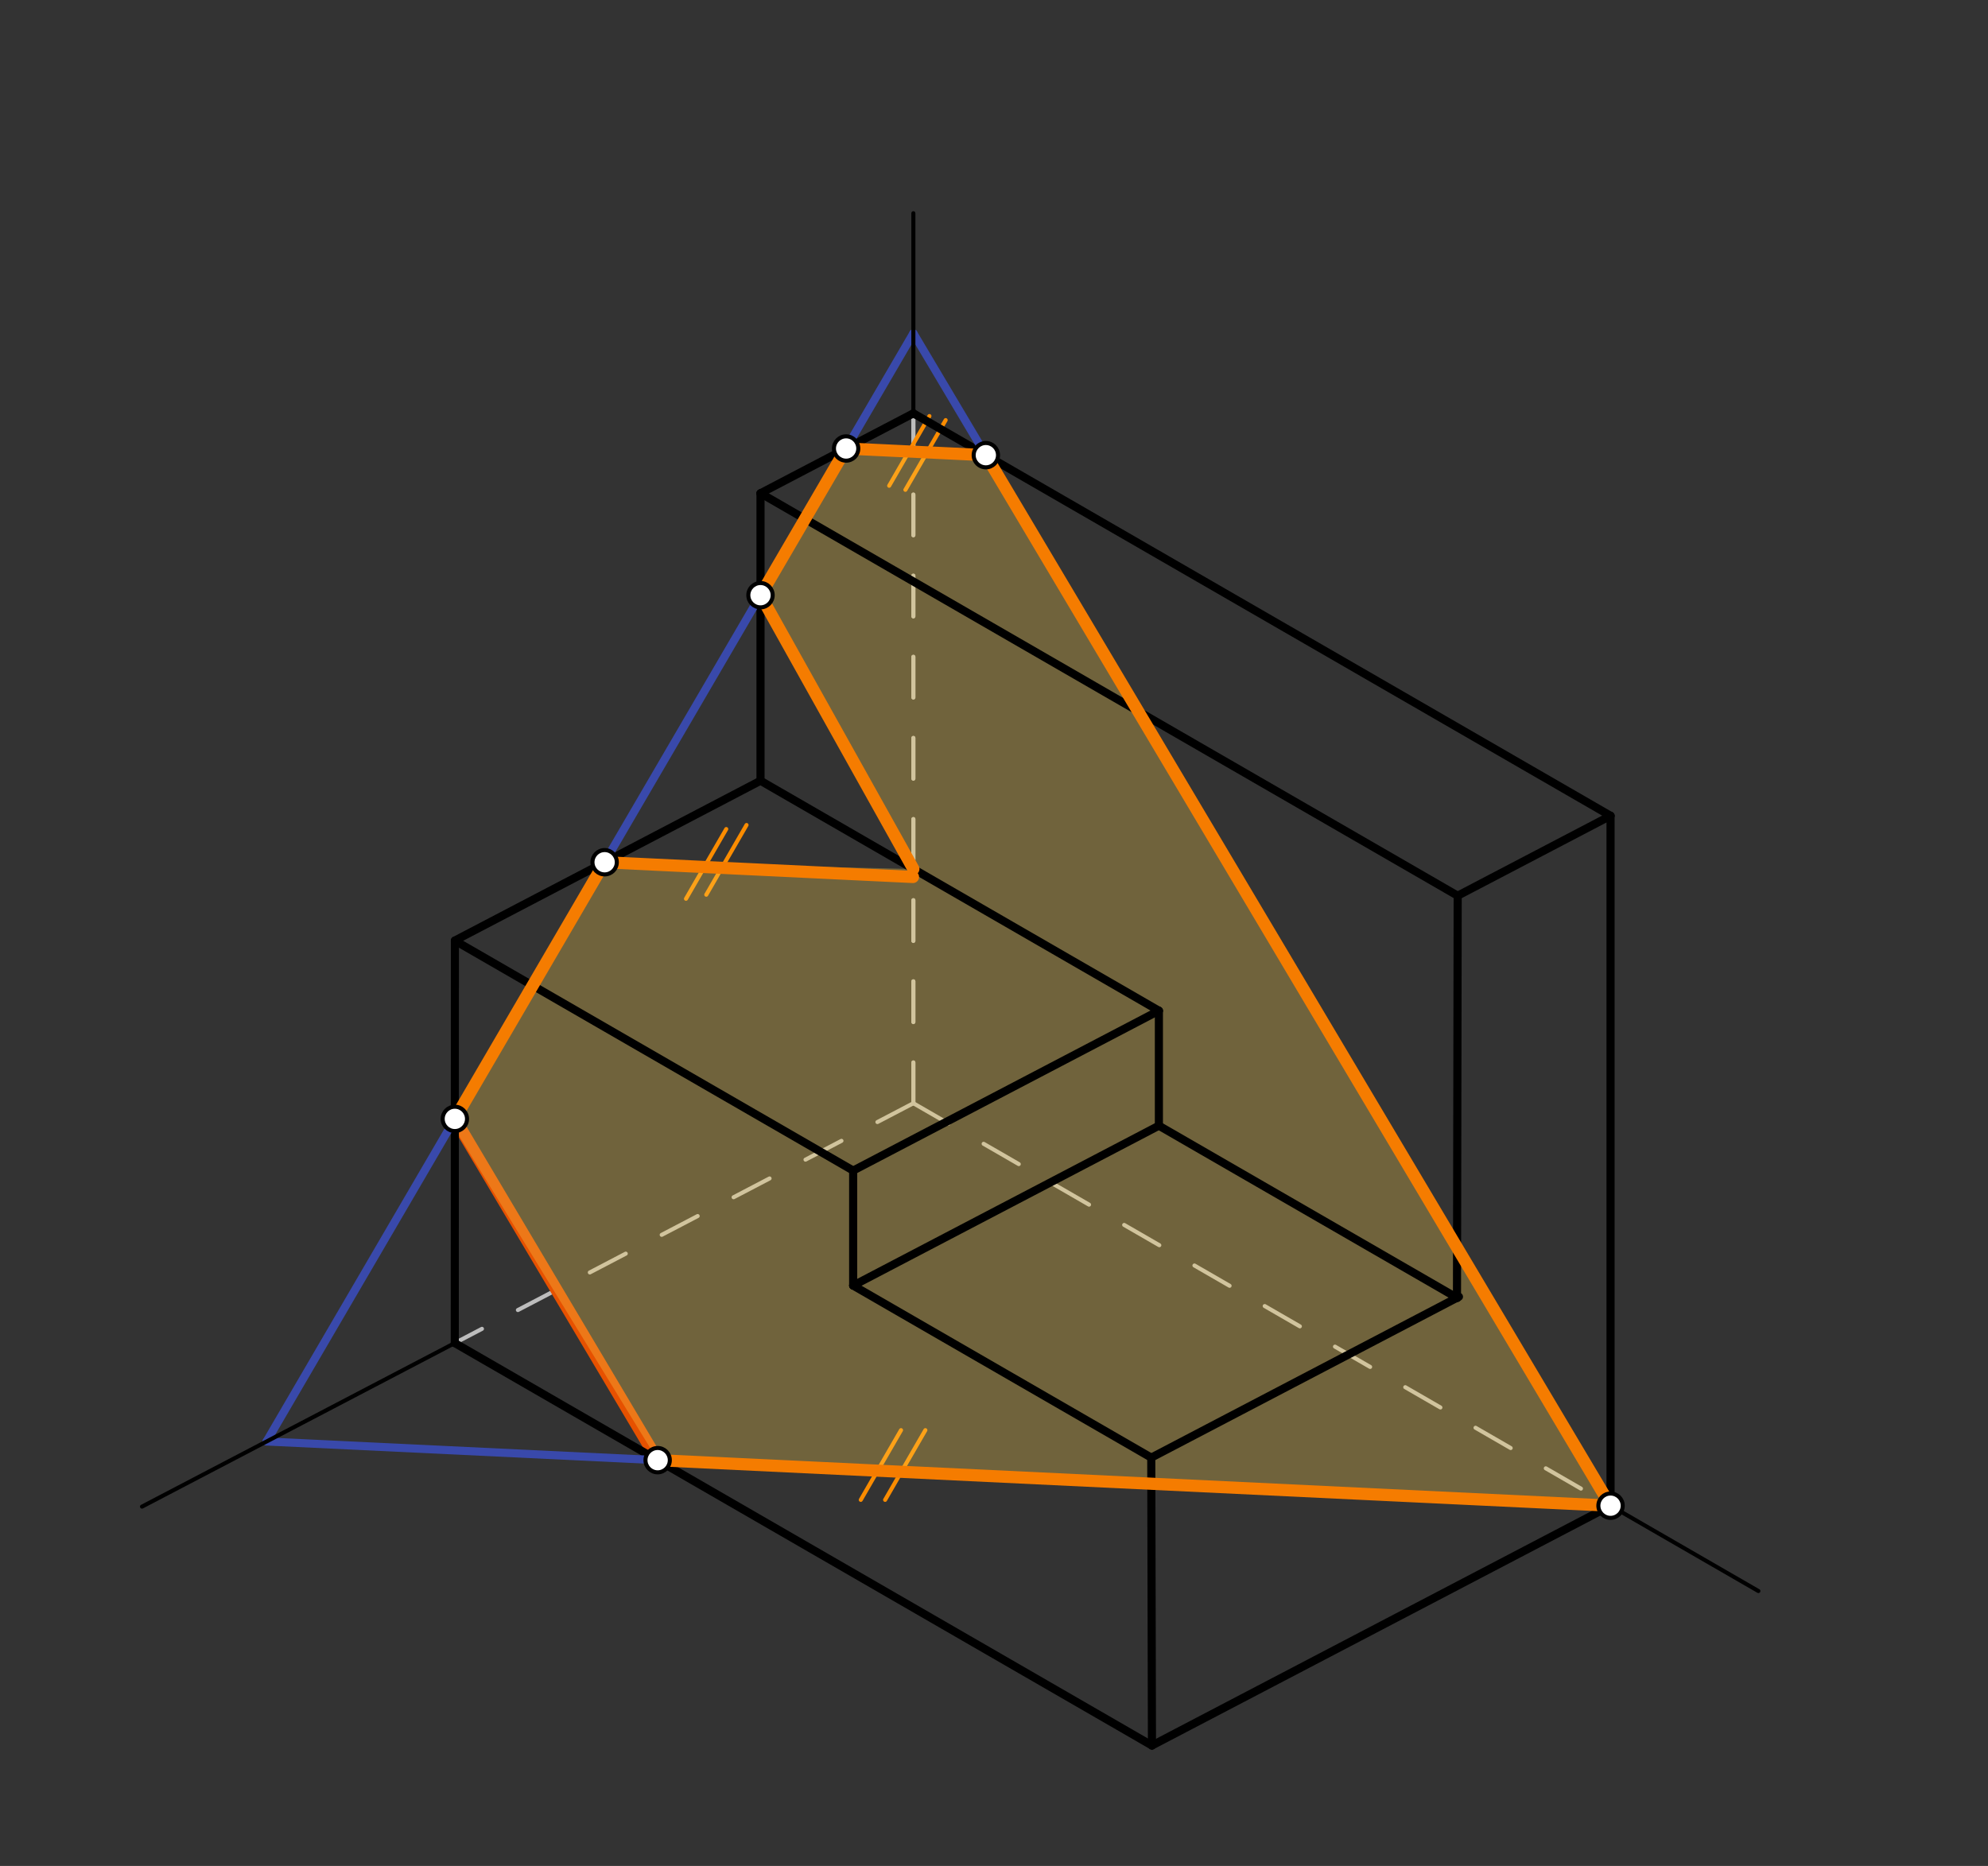 <svg xmlns="http://www.w3.org/2000/svg" class="svg--816" height="100%" preserveAspectRatio="xMidYMid meet" viewBox="0 0 490 460" width="100%"><rect x="0" y="0" width="490" height="460" fill="#333333" stroke="none"/><defs><marker id="marker-arrow" markerHeight="16" markerUnits="userSpaceOnUse" markerWidth="24" orient="auto-start-reverse" refX="24" refY="4" viewBox="0 0 24 8"><path d="M 0 0 L 24 4 L 0 8 z" stroke="inherit"></path></marker></defs><g class="aux-layer--949"><g class="element--733"><line stroke="#BDBDBD" stroke-dasharray="10" stroke-linecap="round" stroke-width="1" x1="225.125" x2="225.125" y1="271.975" y2="101.896"></line></g><g class="element--733"><line stroke="#BDBDBD" stroke-dasharray="10" stroke-linecap="round" stroke-width="1" x1="225.125" x2="225.125" y1="101.896" y2="271.975"></line></g><g class="element--733"><line stroke="#BDBDBD" stroke-dasharray="10" stroke-linecap="round" stroke-width="1" x1="225.125" x2="112.093" y1="271.975" y2="331.094"></line></g><g class="element--733"><line stroke="#BDBDBD" stroke-dasharray="10" stroke-linecap="round" stroke-width="1" x1="225.125" x2="396.966" y1="271.975" y2="371.188"></line></g><g class="element--733"><line stroke="#FB8C00" stroke-dasharray="none" stroke-linecap="round" stroke-width="1" x1="222.083" x2="212.162" y1="352.567" y2="369.751"></line></g><g class="element--733"><line stroke="#FB8C00" stroke-dasharray="none" stroke-linecap="round" stroke-width="1" x1="228.083" x2="218.162" y1="352.567" y2="369.751"></line></g><g class="element--733"><line stroke="#FB8C00" stroke-dasharray="none" stroke-linecap="round" stroke-width="1" x1="229.083" x2="219.162" y1="102.567" y2="119.751"></line></g><g class="element--733"><line stroke="#FB8C00" stroke-dasharray="none" stroke-linecap="round" stroke-width="1" x1="233.083" x2="223.162" y1="103.567" y2="120.751"></line></g><g class="element--733"><line stroke="#E65100" stroke-dasharray="none" stroke-linecap="round" stroke-width="3" x1="162.096" x2="112.111" y1="359.963" y2="275.831"></line></g><g class="element--733"><line stroke="#FB8C00" stroke-dasharray="none" stroke-linecap="round" stroke-width="1" x1="169.083" x2="179.005" y1="221.567" y2="204.383"></line></g><g class="element--733"><line stroke="#FB8C00" stroke-dasharray="none" stroke-linecap="round" stroke-width="1" x1="174.083" x2="184.005" y1="220.567" y2="203.383"></line></g></g><g class="main-layer--75a"><g class="element--733"><g fill="#FFD54F" opacity="0.3"><path d="M 112.111 275.831 L 149.031 212.562 L 225.125 214.222 L 187.448 146.729 L 208.551 110.565 L 242.99 112.211 L 396.966 371.188 L 162.096 359.963 L 112 278.146 Z" stroke="none"></path></g></g><g class="element--733"><line stroke="#000000" stroke-dasharray="none" stroke-linecap="round" stroke-width="2" x1="225.125" x2="187.448" y1="101.896" y2="121.603"></line></g><g class="element--733"><line stroke="#000000" stroke-dasharray="none" stroke-linecap="round" stroke-width="2" x1="225.125" x2="396.966" y1="101.896" y2="201.109"></line></g><g class="element--733"><line stroke="#000000" stroke-dasharray="none" stroke-linecap="round" stroke-width="2" x1="396.966" x2="359.289" y1="201.109" y2="220.815"></line></g><g class="element--733"><line stroke="#000000" stroke-dasharray="none" stroke-linecap="round" stroke-width="2" x1="187.448" x2="359.289" y1="121.603" y2="220.815"></line></g><g class="element--733"><line stroke="#000000" stroke-dasharray="none" stroke-linecap="round" stroke-width="2" x1="285.643" x2="210.288" y1="277.508" y2="316.921"></line></g><g class="element--733"><line stroke="#000000" stroke-dasharray="none" stroke-linecap="round" stroke-width="2" x1="112.093" x2="283.934" y1="331.094" y2="430.306"></line></g><g class="element--733"><line stroke="#000000" stroke-dasharray="none" stroke-linecap="round" stroke-width="2" x1="396.966" x2="396.966" y1="201.109" y2="371.188"></line></g><g class="element--733"><line stroke="#000000" stroke-dasharray="none" stroke-linecap="round" stroke-width="2" x1="283.934" x2="396.966" y1="430.306" y2="371.188"></line></g><g class="element--733"><line stroke="#000000" stroke-dasharray="none" stroke-linecap="round" stroke-width="2" x1="210.288" x2="283.761" y1="316.921" y2="359.34"></line></g><g class="element--733"><line stroke="#000000" stroke-dasharray="none" stroke-linecap="round" stroke-width="2" x1="283.761" x2="359.602" y1="359.34" y2="319.674"></line></g><g class="element--733"><line stroke="#000000" stroke-dasharray="none" stroke-linecap="round" stroke-width="2" x1="285.643" x2="359.206" y1="277.508" y2="319.98"></line></g><g class="element--733"><line stroke="#000000" stroke-dasharray="none" stroke-linecap="round" stroke-width="2" x1="359.289" x2="359.116" y1="220.815" y2="319.928"></line></g><g class="element--733"><line stroke="#000000" stroke-dasharray="none" stroke-linecap="round" stroke-width="2" x1="283.761" x2="283.934" y1="359.34" y2="430.306"></line></g><g class="element--733"><line stroke="#3949AB" stroke-dasharray="none" stroke-linecap="round" stroke-width="2" x1="396.966" x2="65.704" y1="371.188" y2="355.357"></line></g><g class="element--733"><line stroke="#3949AB" stroke-dasharray="none" stroke-linecap="round" stroke-width="2" x1="225.125" x2="396.966" y1="82.162" y2="371.188"></line></g><g class="element--733"><line stroke="#000000" stroke-dasharray="none" stroke-linecap="round" stroke-width="2" x1="210.288" x2="285.643" y1="288.574" y2="249.162"></line></g><g class="element--733"><line stroke="#000000" stroke-dasharray="none" stroke-linecap="round" stroke-width="2" x1="285.643" x2="187.448" y1="249.162" y2="192.469"></line></g><g class="element--733"><line stroke="#000000" stroke-dasharray="none" stroke-linecap="round" stroke-width="2" x1="187.448" x2="187.448" y1="121.603" y2="192.469"></line></g><g class="element--733"><line stroke="#000000" stroke-dasharray="none" stroke-linecap="round" stroke-width="2" x1="285.643" x2="285.643" y1="249.162" y2="277.508"></line></g><g class="element--733"><line stroke="#000000" stroke-dasharray="none" stroke-linecap="round" stroke-width="2" x1="210.288" x2="210.288" y1="288.574" y2="316.921"></line></g><g class="element--733"><line stroke="#000000" stroke-dasharray="none" stroke-linecap="round" stroke-width="2" x1="187.448" x2="112.154" y1="192.469" y2="231.849"></line></g><g class="element--733"><line stroke="#000000" stroke-dasharray="none" stroke-linecap="round" stroke-width="2" x1="210.288" x2="112.125" y1="288.574" y2="231.9"></line></g><g class="element--733"><line stroke="#000000" stroke-dasharray="none" stroke-linecap="round" stroke-width="2" x1="112.125" x2="112.093" y1="231.9" y2="331.094"></line></g><g class="element--733"><line stroke="#3949AB" stroke-dasharray="none" stroke-linecap="round" stroke-width="2" x1="65.704" x2="225.125" y1="355.357" y2="82.162"></line></g><g class="element--733"><line stroke="#000000" stroke-dasharray="none" stroke-linecap="round" stroke-width="1" x1="396.966" x2="433.406" y1="371.188" y2="392.226"></line></g><g class="element--733"><line stroke="#000000" stroke-dasharray="none" stroke-linecap="round" stroke-width="1" x1="225.125" x2="225.125" y1="101.896" y2="52.567"></line></g><g class="element--733"><line stroke="#000000" stroke-dasharray="none" stroke-linecap="round" stroke-width="1" x1="35.003" x2="112.093" y1="371.414" y2="331.094"></line></g><g class="element--733"><line stroke="#F57C00" stroke-dasharray="none" stroke-linecap="round" stroke-width="3" x1="242.99" x2="396.966" y1="112.211" y2="371.188"></line></g><g class="element--733"><line stroke="#F57C00" stroke-dasharray="none" stroke-linecap="round" stroke-width="3" x1="396.966" x2="162.096" y1="371.188" y2="359.963"></line></g><g class="element--733"><line stroke="#F57C00" stroke-dasharray="none" stroke-linecap="round" stroke-width="3" x1="242.99" x2="208.551" y1="112.211" y2="110.565"></line></g><g class="element--733"><line stroke="#F57C00" stroke-dasharray="none" stroke-linecap="round" stroke-width="3" x1="112.111" x2="149.031" y1="275.831" y2="212.562"></line></g><g class="element--733"><line stroke="#F57C00" stroke-dasharray="none" stroke-linecap="round" stroke-width="3" x1="187.448" x2="208.551" y1="146.729" y2="110.565"></line></g><g class="element--733"><line stroke="#F57C00" stroke-dasharray="none" stroke-linecap="round" stroke-width="3" x1="149.031" x2="225.031" y1="212.562" y2="216.194"></line></g><g class="element--733"><line stroke="#F57C00" stroke-dasharray="none" stroke-linecap="round" stroke-width="3" x1="187.448" x2="225.125" y1="146.729" y2="214.222"></line></g><g class="element--733"><circle cx="242.99" cy="112.211" r="3" stroke="#000000" stroke-width="1" fill="#ffffff"></circle>}</g><g class="element--733"><circle cx="396.966" cy="371.188" r="3" stroke="#000000" stroke-width="1" fill="#ffffff"></circle>}</g><g class="element--733"><circle cx="162.096" cy="359.963" r="3" stroke="#000000" stroke-width="1" fill="#ffffff"></circle>}</g><g class="element--733"><circle cx="208.551" cy="110.565" r="3" stroke="#000000" stroke-width="1" fill="#ffffff"></circle>}</g><g class="element--733"><circle cx="112.111" cy="275.831" r="3" stroke="#000000" stroke-width="1" fill="#ffffff"></circle>}</g><g class="element--733"><circle cx="149.031" cy="212.562" r="3" stroke="#000000" stroke-width="1" fill="#ffffff"></circle>}</g><g class="element--733"><circle cx="187.448" cy="146.729" r="3" stroke="#000000" stroke-width="1" fill="#ffffff"></circle>}</g></g><g class="snaps-layer--ac6"></g><g class="temp-layer--52d"></g></svg>